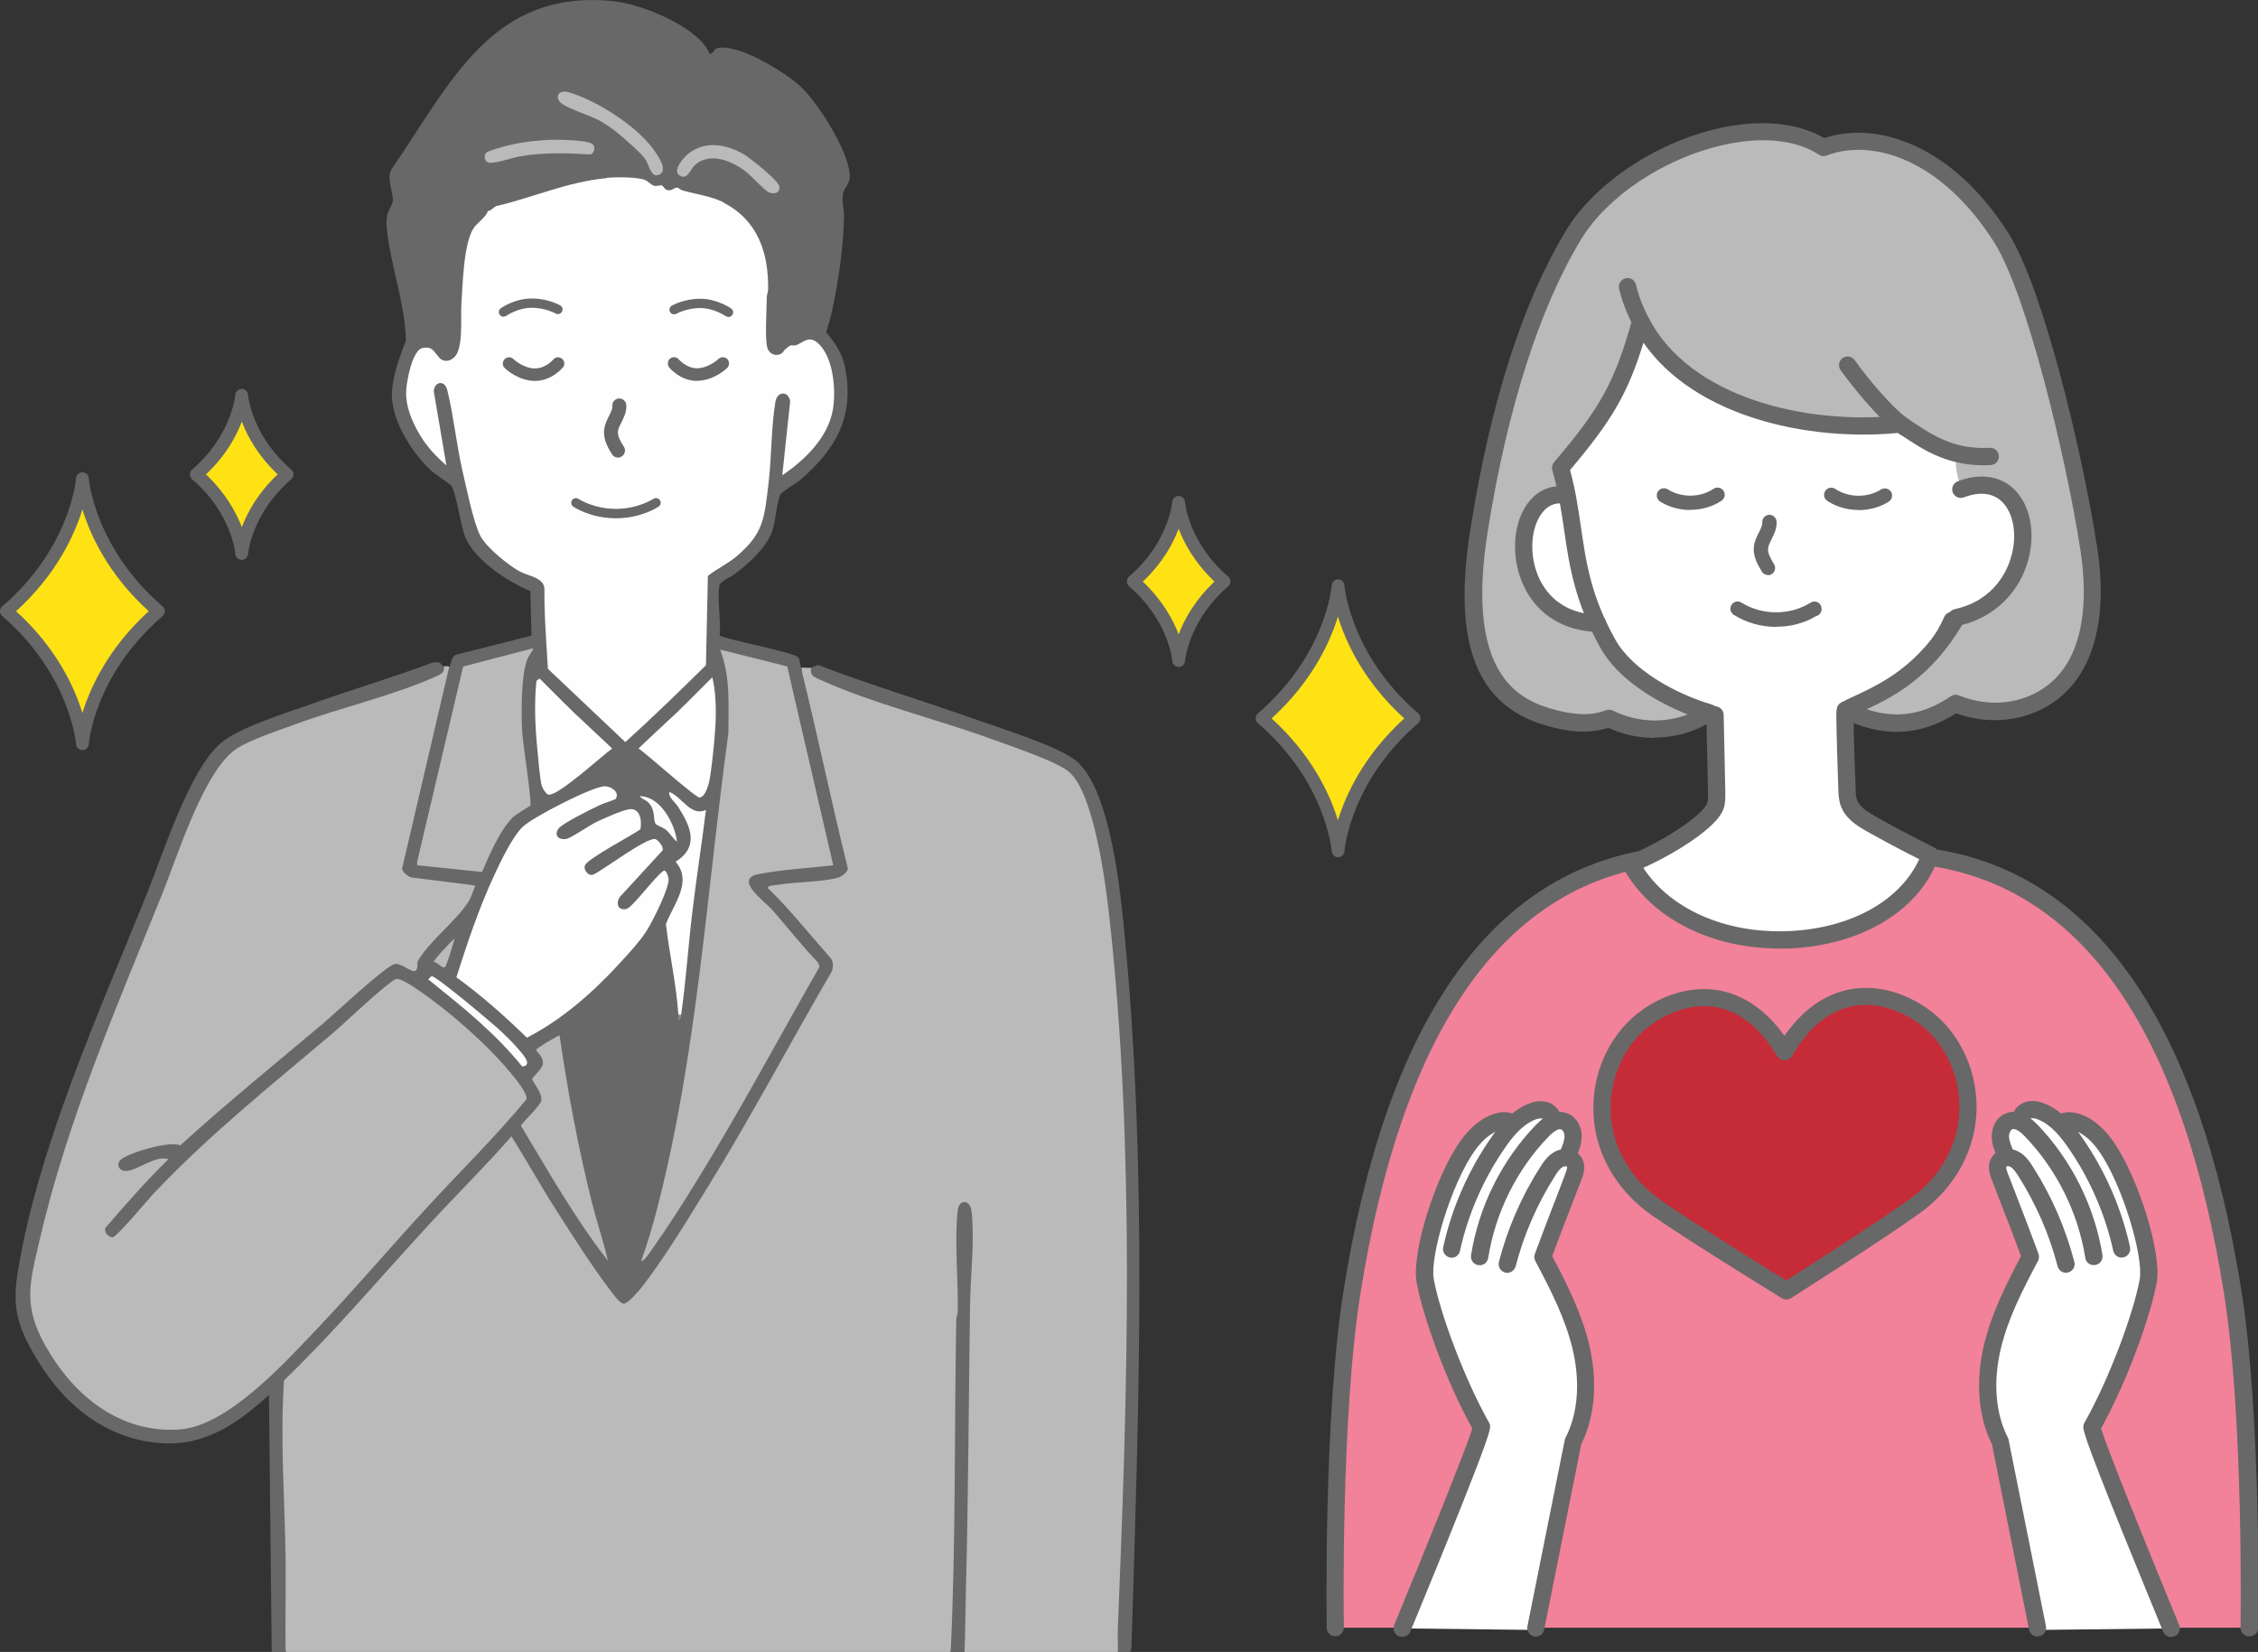 <?xml version="1.0" encoding="UTF-8"?>
<svg id="_レイヤー_1" data-name="レイヤー 1" xmlns="http://www.w3.org/2000/svg" viewBox="0 0 163.03 119.27">
  <rect x="0" y="0" width="163.03" height="119.27" fill="#333333" stroke="none"/>
  <g>
    <path d="M162.39,117.52c.05-2.29.12-15.87-1.2-24.2-2.9-18.28-9.86-29.68-21.84-31.43-2.45,3.42-6.24,4.93-9.95,5.05-3.71-.12-7.5-1.63-9.95-5.05-13.28,1.94-19.33,15.6-21.84,31.43-1.32,8.33-1.25,21.91-1.2,24.2" style="fill: #f2819a;"/>
    <path d="M162.39,118.14s0,0-.01,0c-.34,0-.62-.29-.61-.64,0-.15.24-15.06-1.19-24.08-2.96-18.68-10.01-29.05-20.95-30.86-2.36,3.09-5.97,4.86-10.21,5-.01,0-.03,0-.04,0-4.24-.13-7.85-1.9-10.21-5-10.94,1.8-17.99,12.18-20.95,30.86-1.43,9.03-1.2,23.94-1.19,24.08,0,.34-.27.63-.61.64,0,0,0,0-.01,0-.34,0-.62-.27-.62-.61,0-.15-.24-15.17,1.21-24.31,3.09-19.48,10.62-30.23,22.37-31.95.23-.03.46.06.6.25,2.86,3.99,7.14,4.71,9.45,4.79,2.31-.08,6.59-.8,9.45-4.79.14-.19.37-.29.6-.25,11.75,1.72,19.28,12.47,22.37,31.95,1.45,9.13,1.21,24.16,1.21,24.31,0,.34-.28.61-.62.61Z" style="fill: #686868;"/>
  </g>
  <g>
    <path d="M142.82,34.93c.86-.21.89-.2,1.73.07.38.12.74.29,1.05.53.81.63,1.21,1.67,1.31,2.69.17,1.77-.36,3.82-1.63,5.08s-2.58,1.68-4.35,1.5c-1.34,3.12-4.61,5.61-7.74,6.71.03,1.93.09,3.7.15,5.47.01.33.02.67.13.98.25.72.96,1.16,1.62,1.53,1.4.79,2.81,1.54,4.25,2.24-2.75,7.69-17.37,8.41-21.62.65,1.6-.61,4.12-2.02,5.39-3.23.3-.29.6-.61.73-1.01.09-.28.08-.58.07-.87-.04-1.87-.08-3.75-.12-5.62-2.47-.68-5.48-2.2-7.24-4.08-1.73-1.84-2.45-3.95-2.9-6.44-.45-2.48-.96-4.47-1.12-7.14-.5-.51-.18-1.35.17-1.96,2.28-3.87,5.06-7.75,6.83-11.46.17-.41.65-.61,1.09-.58s.84.26,1.2.51c1.51,1.07,2.53,2.7,3.87,3.98,1.36,1.29,3.03,2.21,4.76,2.94,1.36.58,2.87,1.07,4.31.72.83-.2,1.66-.66,2.47-.43.74.21,1.2.91,1.75,1.45.54.52,1.21.9,1.93,1.09.51.14,1.07.2,1.49.52.56.43.7,1.24.53,1.92s.3,1.3-.17,2.23Z" style="fill: #fff;"/>
    <path d="M128.47,68.48c-4.96,0-9.3-2.2-11.27-5.81-.09-.16-.1-.35-.04-.51.06-.17.19-.3.36-.37,1.56-.6,3.98-1.95,5.19-3.1.23-.22.48-.47.56-.74.06-.18.05-.42.05-.67l-.11-5.17c-2.17-.67-5.17-2.09-7.08-4.12-2.01-2.13-2.67-4.61-3.06-6.75-.11-.63-.23-1.23-.35-1.81-.33-1.68-.64-3.26-.77-5.2-.3-.43-.51-1.23.25-2.51.82-1.39,1.71-2.8,2.58-4.16,1.53-2.4,3.1-4.89,4.23-7.24.27-.61.96-1,1.7-.95.62.05,1.14.36,1.51.63.98.7,1.76,1.6,2.5,2.47.48.56.93,1.09,1.44,1.57,1.13,1.08,2.59,1.97,4.57,2.82,1.21.52,2.62,1,3.92.69.2-.05.42-.12.64-.19.64-.21,1.37-.45,2.15-.24.72.2,1.21.73,1.63,1.2.13.14.26.28.38.4.46.45,1.04.77,1.66.94.11.03.23.06.34.08.44.1.94.21,1.37.55.7.55,1,1.55.76,2.56-.04.16-.01.34.02.58.03.21.06.45.05.73.3,0,.58.08,1.09.25.48.16.9.37,1.24.63.87.67,1.42,1.78,1.55,3.12.2,2.1-.51,4.29-1.81,5.58-1.27,1.26-2.64,1.8-4.4,1.71-1.33,2.73-4.2,5.21-7.49,6.49.03,1.76.09,3.41.15,5.02,0,.29.02.57.1.79.18.51.76.87,1.34,1.2,1.38.78,2.8,1.53,4.22,2.23.29.14.42.47.31.77-1.29,3.61-5.18,6.1-10.14,6.49-.45.04-.9.05-1.34.05ZM118.66,62.68c2.08,3.13,6.33,4.88,11.05,4.51,4.22-.33,7.55-2.29,8.86-5.16-1.27-.63-2.54-1.31-3.77-2-.75-.42-1.58-.95-1.9-1.87-.14-.4-.16-.81-.17-1.16-.06-1.74-.12-3.54-.15-5.48,0-.27.16-.51.42-.6,3.32-1.17,6.22-3.68,7.37-6.37.11-.25.37-.4.64-.37,1.62.17,2.73-.21,3.85-1.32,1.04-1.04,1.61-2.83,1.44-4.57-.09-.98-.48-1.8-1.07-2.25-.23-.18-.52-.32-.87-.44q-.7-.23-1.39-.06c-.24.06-.49-.03-.64-.22-.15-.19-.18-.45-.07-.67.2-.39.16-.68.11-1.06-.04-.3-.08-.65,0-1.03.1-.42.05-1.01-.31-1.29-.21-.16-.54-.24-.88-.32-.13-.03-.26-.06-.39-.09-.82-.22-1.58-.65-2.2-1.25-.15-.15-.3-.3-.44-.46-.35-.38-.67-.73-1.05-.84-.41-.11-.9.05-1.42.22-.24.08-.49.16-.74.22-1.65.4-3.31-.16-4.7-.76-2.13-.91-3.7-1.88-4.94-3.07-.55-.52-1.05-1.1-1.52-1.66-.73-.85-1.42-1.66-2.28-2.27-.36-.26-.64-.38-.88-.4-.21-.02-.42.08-.47.2,0,0,0,.02-.01.03-1.15,2.42-2.76,4.94-4.3,7.38-.86,1.35-1.75,2.75-2.56,4.13-.33.55-.43,1.04-.27,1.21.11.11.17.25.18.4.12,1.95.43,3.54.76,5.23.12.59.23,1.19.35,1.83.51,2.82,1.3,4.59,2.74,6.12,1.75,1.86,4.75,3.3,6.95,3.9.27.07.45.31.46.59l.12,5.62c0,.32.01.69-.1,1.07-.16.52-.53.92-.89,1.27-1.16,1.11-3.27,2.35-4.92,3.08Z" style="fill: #686868;"/>
  </g>
  <path d="M141.34,32.41c.32.08,2.92.01,3.24.04-.34.92.12,2.41.12,2.41l-2.96.57s-.84-1.45-.39-3.03Z" style="fill: #bababa;"/>
  <path d="M141.36,35.33c5.5-2.34,6.25,7.91-.42,9.36-2.69,4.64-5.66,5.52-7.7,6.57,2.49,1.23,5.13,1.44,7.94-.47,0,0,2.3,1.1,4.95.26,6.05-1.92,4.95-9.73,4.67-11.49-1.07-6.88-3.91-18.65-6.33-22.43-3.92-6.14-9.17-7.89-12.82-6.48-4.84-3.16-14.6.63-18.04,6.29-4.02,6.62-5.92,15.61-6.83,21.31-1.55,9.71,1.55,12.48,4.88,13.48,1.49.45,3.05.69,4.49.14,2.42,1.19,5.19.98,7.24-.4-2.57-.75-5.95-2.55-7.31-4.98-2.83-5.05-2.15-8.36-3.42-12.7,3.41-4.01,4.47-5.89,5.79-10.59,2.95,5.78,11.33,8.18,18.72,7.41,1.61,1.03,3.81,2.4,6.51,2.35" style="fill: #bababa;"/>
  <path d="M112.97,35.75c-4.07-.55-4.55,9.02,2.36,9.26" style="fill: #fff;"/>
  <path d="M115.33,45.63s-.02,0-.02,0c-2.41-.09-4.28-1.24-5.26-3.25-.96-1.97-.87-4.5.23-6.01.69-.95,1.67-1.39,2.78-1.24.34.05.58.36.53.7-.05.34-.36.58-.7.53-.65-.09-1.19.16-1.6.74-.83,1.15-.88,3.18-.12,4.74.55,1.11,1.71,2.46,4.19,2.55.34.01.61.3.6.65-.01.34-.29.6-.62.6Z" style="fill: #686868;"/>
  <path d="M119.47,53.28c-1.13,0-2.28-.24-3.35-.73-1.69.55-3.44.15-4.64-.21-4.93-1.49-6.62-5.99-5.31-14.18,1.45-9.13,3.78-16.38,6.91-21.54,2.05-3.37,6.46-6.32,10.99-7.35,3.01-.68,5.71-.43,7.65.7,3.71-1.24,9.15.38,13.27,6.83,2.49,3.9,5.33,15.67,6.42,22.67,1,6.4-.86,10.84-5.1,12.18-2.27.72-4.29.14-5.07-.15-2.63,1.67-5.34,1.78-8.28.32-.21-.1-.34-.32-.35-.55,0-.24.13-.45.34-.56.3-.16.63-.31.98-.47,1.94-.91,4.59-2.16,6.79-5.96.09-.15.24-.26.41-.3,2.95-.64,3.86-2.93,4.11-3.89.42-1.57.11-3.14-.76-3.93-.65-.58-1.58-.67-2.69-.25-.32.12-.68-.04-.8-.36-.12-.32.04-.68.36-.8,1.55-.59,2.96-.42,3.97.48,1.23,1.1,1.67,3.13,1.13,5.17-.63,2.36-2.41,4.11-4.78,4.72-2.25,3.77-4.88,5.14-6.89,6.09,2.14.71,4.1.4,6.07-.94.18-.12.42-.14.62-.05.02,0,2.13.98,4.49.23,4.91-1.56,4.77-7.44,4.24-10.8-1.05-6.72-3.87-18.48-6.24-22.19-3.85-6.03-8.84-7.48-12.07-6.23-.19.07-.4.05-.56-.06-1.67-1.09-4.14-1.34-6.96-.69-4.22.96-8.31,3.68-10.2,6.78-3.01,4.95-5.34,12.24-6.75,21.08-1.56,9.79,1.79,11.99,4.44,12.79,1.74.52,3,.57,4.09.15.16-.06.34-.05.5.02,1.73.86,3.7.94,5.4.28-2.37-.93-5.05-2.58-6.29-4.79-1.87-3.35-2.26-5.98-2.63-8.53-.2-1.37-.41-2.79-.85-4.3-.06-.2-.01-.42.12-.58,3.39-3.98,4.39-5.82,5.66-10.35.07-.25.28-.43.54-.45.26-.03.5.11.62.34,2.99,5.85,11.48,7.77,18.1,7.08.14-.02.28.02.4.09.2.13.4.26.6.39,1.4.93,2.99,2,5.54,1.85.34-.02.64.24.66.59s-.24.64-.59.66c-2.96.16-4.81-1.07-6.3-2.06-.14-.09-.27-.18-.4-.26-6.51.62-14.67-1.18-18.37-6.52-1.14,3.7-2.29,5.63-5.3,9.2.4,1.47.6,2.83.79,4.14.37,2.55.72,4.96,2.48,8.1,1.22,2.19,4.37,3.93,6.94,4.68.23.07.4.26.44.5.04.24-.07.48-.27.61-1.27.85-2.76,1.28-4.27,1.28Z" style="fill: #686868;"/>
  <path d="M127.65,41.52c-.17,0-.35-.09-.44-.25-.26-.43-.66-1.08-.58-1.8.04-.39.21-.72.36-1.02.14-.28.26-.52.25-.73-.02-.29.2-.53.48-.55.28-.02.53.2.55.48.03.5-.17.91-.36,1.28-.12.24-.23.46-.25.66-.04.34.17.72.43,1.15.15.24.07.56-.17.71-.08.05-.18.08-.27.08Z" style="fill: #686868;"/>
  <path d="M128.24,45.26c-1.07,0-2.14-.29-3.06-.87-.24-.15-.32-.47-.16-.72.15-.24.47-.32.72-.16,1.48.93,3.53.93,4.98,0,.16-.1.36-.11.53-.02.17.09.27.27.27.46v.03c0,.24-.17.45-.39.5-.87.52-1.87.77-2.88.77Z" style="fill: #686868;"/>
  <path d="M122.04,36.82c-.77,0-1.53-.2-2.18-.61-.24-.15-.31-.47-.16-.72.15-.24.48-.31.72-.16.98.62,2.34.61,3.3-.04.24-.16.56-.09.72.14.16.24.09.56-.14.72-.66.44-1.46.66-2.26.66Z" style="fill: #686868;"/>
  <path d="M134.19,36.82c-.8,0-1.6-.22-2.26-.66-.24-.16-.3-.48-.14-.72.16-.24.48-.3.72-.14.97.64,2.32.66,3.3.04.24-.15.56-.08.72.16s.08.56-.16.72c-.64.41-1.41.61-2.18.61Z" style="fill: #686868;"/>
  <path d="M101.24,117.57s5.85-14.13,5.72-14.55c-1.94-3.44-3.64-8.21-4.06-10.55-.34-1.88,1.25-7.33,3.08-9.76,1.74-2.32,2.85-1.8,3.29-1.72.37-.19.69-.46,1.05-.67s.77-.36,1.18-.29.79.42.86.87c.29.02.63.07.79.31.08.12.11.28.12.43.06.59.02,1.19-.08,1.78.29.17.45.52.47.86s-.07.68-.16,1c-.54,1.87-1.25,3.68-2.08,5.48,1.08,2.21,2.36,4.45,2.95,6.88s.46,4.87-.94,7.23l-2.55,12.81" style="fill: #fff;"/>
  <path d="M101.24,118.19c-.08,0-.16-.02-.24-.05-.32-.13-.47-.5-.34-.81,2.03-4.91,5.25-12.84,5.64-14.2-1.94-3.5-3.59-8.17-4.02-10.55-.38-2.11,1.34-7.66,3.19-10.24,1.4-1.95,3-2.23,3.68-1.95.32.13.47.5.34.81-.13.32-.5.47-.81.34-.14-.04-1.15.07-2.19,1.52-1.72,2.41-3.27,7.68-2.97,9.29.42,2.33,2.13,7.05,3.99,10.36.02.04.04.07.05.11.09.29.15.47-2.82,7.85-1.43,3.55-2.9,7.09-2.91,7.12-.1.24-.33.39-.58.39Z" style="fill: #686868;"/>
  <path d="M104.81,90.8s-.09,0-.13-.01c-.34-.07-.55-.41-.48-.74.61-2.8,1.8-5.52,3.43-7.87.64-.93,1.46-1.95,2.66-2.46.41-.18.78-.24,1.13-.21.52.05.97.36,1.18.79.15.31.01.68-.3.83-.31.15-.68.01-.83-.3-.01-.02-.08-.07-.18-.08-.13-.01-.3.02-.51.11-.91.39-1.59,1.24-2.13,2.03-1.54,2.22-2.66,4.79-3.24,7.43-.06.29-.32.49-.61.49Z" style="fill: #686868;"/>
  <path d="M106.83,91.34s-.07,0-.1,0c-.34-.05-.57-.37-.52-.71.56-3.52,2.22-6.87,4.7-9.43.78-.81,1.53-1.09,2.24-.82.62.23,1.05.89,1.05,1.65,0,.58-.22,1.1-.39,1.52-.13.32-.5.47-.82.33-.32-.13-.47-.5-.33-.82.15-.35.3-.7.3-1.03,0-.22-.11-.44-.24-.49-.19-.07-.53.13-.91.52-2.3,2.38-3.84,5.49-4.36,8.76-.05.31-.31.53-.61.53Z" style="fill: #686868;"/>
  <path d="M110.89,118.16s-.08,0-.12-.01c-.34-.07-.56-.4-.49-.73l2.7-13.47c.01-.06.03-.11.06-.16.9-1.76,1.07-4.04.49-6.44-.52-2.14-1.52-4.13-2.68-6.31-.08-.16-.1-.34-.03-.51.46-1.26.97-2.58,1.46-3.85.25-.64.5-1.29.74-1.94.15-.38.13-.48.12-.51-.02-.02-.16-.04-.28.01-.23.11-.42.39-.59.67-1.28,2.01-2.24,4.21-2.84,6.52-.09.33-.43.53-.76.45-.33-.09-.53-.43-.45-.76.63-2.44,1.64-4.75,2.99-6.87.26-.41.58-.86,1.09-1.12.62-.31,1.53-.2,1.92.5.33.59.08,1.24-.04,1.55-.25.65-.5,1.3-.75,1.94-.46,1.18-.93,2.4-1.36,3.57,1.15,2.17,2.13,4.16,2.66,6.36.64,2.65.44,5.21-.56,7.22l-2.68,13.39c-.06.3-.32.5-.61.5Z" style="fill: #686868;"/>
  <path d="M156.76,117.57s-5.85-14.13-5.72-14.55c1.94-3.44,3.64-8.21,4.06-10.55.34-1.88-1.25-7.33-3.08-9.76s-2.85-1.8-3.29-1.72c-.37-.19-.69-.46-1.05-.67s-.77-.36-1.18-.29-.79.42-.86.87c-.29.02-.63.07-.79.31-.08.12-.11.28-.12.43-.06.59-.02,1.19.08,1.78-.29.17-.45.52-.47.86s.07.68.16,1c.54,1.87,1.25,3.68,2.08,5.48-1.08,2.21-2.36,4.45-2.95,6.88s-.46,4.87.94,7.23l2.55,12.81" style="fill: #fff;"/>
  <path d="M156.76,118.19c-.24,0-.48-.14-.58-.39-.01-.04-1.48-3.58-2.91-7.12-2.98-7.38-2.92-7.56-2.82-7.85.01-.04.03-.08.05-.11,1.86-3.3,3.57-8.02,3.99-10.36.29-1.62-1.25-6.88-2.97-9.29-1.04-1.46-2.05-1.56-2.2-1.52-.32.13-.68-.02-.81-.34-.13-.32.03-.69.34-.82.68-.28,2.29,0,3.68,1.95,1.84,2.58,3.57,8.13,3.19,10.24-.43,2.38-2.08,7.04-4.02,10.55.39,1.36,3.61,9.29,5.64,14.2.13.32-.02.68-.34.81-.08.03-.16.05-.24.05Z" style="fill: #686868;"/>
  <path d="M153.19,90.8c-.29,0-.54-.2-.61-.49-.58-2.64-1.7-5.21-3.24-7.43-.54-.78-1.22-1.64-2.13-2.03-.21-.09-.38-.13-.51-.11-.09,0-.16.06-.18.08-.15.31-.52.45-.83.3-.31-.15-.45-.52-.3-.83.2-.44.66-.74,1.18-.79.35-.04.72.03,1.13.21,1.2.51,2.02,1.53,2.66,2.46,1.63,2.35,2.82,5.07,3.43,7.87.07.34-.14.67-.48.74-.05,0-.09.01-.13.01Z" style="fill: #686868;"/>
  <path d="M151.17,91.34c-.3,0-.57-.22-.61-.53-.52-3.27-2.07-6.38-4.36-8.76-.38-.4-.72-.59-.91-.52-.13.05-.23.27-.24.49,0,.32.15.68.3,1.03.13.32-.01.68-.33.82-.32.13-.68-.01-.82-.33-.18-.42-.4-.94-.39-1.52,0-.76.42-1.42,1.05-1.65.71-.26,1.46.02,2.24.82,2.47,2.57,4.14,5.92,4.7,9.43.05.34-.18.66-.52.71-.03,0-.07,0-.1,0Z" style="fill: #686868;"/>
  <path d="M147.11,118.16c-.29,0-.55-.2-.61-.5l-2.68-13.39c-1-2.01-1.2-4.57-.56-7.22.53-2.2,1.52-4.19,2.66-6.36-.43-1.17-.9-2.39-1.36-3.57-.25-.65-.5-1.3-.75-1.95-.12-.31-.37-.96-.04-1.55.39-.7,1.3-.81,1.92-.5.51.25.83.71,1.09,1.12,1.35,2.12,2.36,4.44,2.99,6.87.09.33-.11.67-.45.76-.33.09-.67-.11-.76-.45-.6-2.31-1.56-4.5-2.84-6.52-.18-.28-.37-.56-.59-.67-.12-.06-.25-.03-.28,0,0,.02-.03.12.12.5.25.65.5,1.3.75,1.94.49,1.27,1,2.59,1.46,3.85.06.17.05.35-.03.51-1.16,2.19-2.17,4.17-2.68,6.31-.58,2.4-.4,4.68.49,6.44.03.05.05.11.06.16l2.7,13.47c.07.34-.15.67-.49.73-.04,0-.08.01-.12.01Z" style="fill: #686868;"/>
  <path d="M137.53,31.46c-.12,0-.24-.03-.34-.1-1.57-1.03-3.68-3.77-4.3-4.64-.2-.28-.13-.67.15-.87.28-.2.67-.13.87.15.9,1.28,2.79,3.55,3.96,4.32.29.19.37.58.18.86-.12.18-.32.28-.52.28Z" style="fill: #686868;"/>
  <path d="M118.74,24.39c-.22,0-.44-.12-.55-.33-.49-.94-1-1.96-1.29-3.22-.08-.34.13-.67.47-.75.34-.08.67.13.75.47.26,1.12.73,2.06,1.18,2.93.16.3.04.68-.26.84-.09.05-.19.07-.29.07Z" style="fill: #686868;"/>
  <g>
    <path d="M118.97,73.39c3.1-2.14,7.13-2.08,9.88,2.55,2.68-4.68,6.71-4.79,9.84-2.7,4.15,2.77,5.11,9.92-.54,13.91-3.09,2.19-9.17,6.04-9.17,6.04,0,0-6.14-3.76-9.26-5.9-5.7-3.91-4.85-11.07-.74-13.9Z" style="fill: #c62c38;"/>
    <path d="M128.98,93.82c-.11,0-.23-.03-.33-.09-.06-.04-6.19-3.8-9.29-5.92-2.74-1.88-4.32-4.73-4.32-7.81,0-2.87,1.37-5.59,3.58-7.12h0c1.83-1.26,3.86-1.73,5.72-1.33,1.72.38,3.26,1.49,4.5,3.24,1.22-1.77,2.74-2.9,4.45-3.3,1.85-.44,3.89,0,5.74,1.24,2.23,1.49,3.64,4.2,3.68,7.07.04,3.08-1.49,5.95-4.21,7.87-3.06,2.17-9.14,6.02-9.2,6.06-.1.06-.22.1-.33.1ZM123.01,72.65c-1.22,0-2.49.43-3.68,1.25h0c-1.88,1.3-3.04,3.63-3.04,6.09,0,2.71,1.35,5.12,3.78,6.78,2.66,1.82,7.58,4.87,8.9,5.68,1.31-.83,6.19-3.95,8.82-5.81,2.41-1.7,3.72-4.13,3.68-6.84-.03-2.46-1.23-4.78-3.13-6.05-1.56-1.04-3.25-1.42-4.76-1.07-1.65.39-3.06,1.58-4.19,3.56-.11.19-.31.31-.54.31h0c-.22,0-.42-.12-.54-.31-1.16-1.96-2.59-3.13-4.24-3.49-.35-.08-.7-.11-1.06-.11ZM118.97,73.39h0,0Z" style="fill: #686868;"/>
  </g>
  <g>
    <g>
      <path d="M6.39,51.62c.57-1.84,1.84-4.58,4.66-7.14l.38-.34-.38-.34c-2.83-2.57-4.1-5.3-4.66-7.14l-.44-1.43-.44,1.43c-.57,1.84-1.84,4.58-4.66,7.14l-.38.34.38.34c2.83,2.57,4.1,5.3,4.66,7.14l.44,1.43.44-1.43Z" style="fill: #fee214;"/>
      <path d="M5.95,54.16c-.24,0-.44-.19-.46-.43,0-.05-.41-5.01-5.33-9.25-.1-.09-.16-.21-.16-.35s.06-.26.16-.35c4.94-4.25,5.33-9.2,5.33-9.25.02-.24.22-.43.46-.43h0c.24,0,.44.19.46.43,0,.05.41,5.01,5.33,9.25.1.09.16.21.16.35s-.06.26-.16.35c-4.94,4.25-5.33,9.2-5.33,9.25-.02.24-.22.43-.46.43ZM1.16,44.13c2.91,2.64,4.21,5.47,4.79,7.35.58-1.88,1.89-4.71,4.79-7.35-2.91-2.64-4.21-5.47-4.79-7.35-.58,1.88-1.89,4.71-4.79,7.35Z" style="fill: #686868;"/>
    </g>
    <g>
      <path d="M17.89,38.23c.35-.93,1.06-2.32,2.47-3.64l.36-.34-.36-.34c-1.41-1.32-2.12-2.71-2.47-3.64l-.43-1.14-.43,1.14c-.35.93-1.06,2.32-2.47,3.64l-.36.34.36.34c1.41,1.32,2.12,2.71,2.47,3.64l.43,1.14.43-1.14Z" style="fill: #fee214;"/>
      <path d="M17.45,40.42h0c-.24,0-.44-.19-.46-.43,0-.03-.24-2.92-3.12-5.39-.1-.09-.16-.21-.16-.35s.06-.26.16-.35c2.87-2.47,3.11-5.36,3.12-5.39.02-.24.22-.43.46-.43h0c.24,0,.44.19.46.43,0,.03.24,2.92,3.12,5.39.1.09.16.21.16.35s-.06.26-.16.35c-2.87,2.47-3.11,5.36-3.12,5.39-.02.24-.22.43-.46.43ZM14.87,34.25c1.42,1.34,2.18,2.74,2.59,3.81.41-1.08,1.17-2.48,2.59-3.81-1.42-1.34-2.18-2.74-2.59-3.81-.41,1.08-1.17,2.48-2.59,3.81Z" style="fill: #686868;"/>
    </g>
  </g>
  <g>
    <g>
      <path d="M96.17,59.35c-.57-1.84-1.84-4.58-4.66-7.14l-.38-.34.38-.34c2.83-2.57,4.1-5.3,4.66-7.14l.44-1.43.44,1.43c.57,1.84,1.84,4.58,4.66,7.14l.38.34-.38.34c-2.83,2.57-4.1,5.3-4.66,7.14l-.44,1.43-.44-1.43Z" style="fill: #fee214;"/>
      <path d="M96.61,61.89c-.24,0-.44-.19-.46-.43,0-.05-.41-5.01-5.33-9.25-.1-.09-.16-.21-.16-.35s.06-.26.16-.35c4.94-4.25,5.33-9.2,5.33-9.25.02-.24.22-.43.46-.43h0c.24,0,.44.19.46.43,0,.05.41,5.01,5.33,9.25.1.09.16.21.16.35s-.06.26-.16.35c-4.94,4.25-5.33,9.2-5.33,9.25-.02.24-.22.43-.46.43ZM91.81,51.87c2.91,2.64,4.21,5.47,4.79,7.35.58-1.88,1.89-4.71,4.79-7.35-2.91-2.64-4.21-5.47-4.79-7.35-.58,1.88-1.89,4.71-4.79,7.35Z" style="fill: #686868;"/>
    </g>
    <g>
      <path d="M84.67,45.97c-.35-.93-1.06-2.32-2.47-3.64l-.36-.34.36-.34c1.41-1.32,2.12-2.71,2.47-3.64l.43-1.14.43,1.14c.35.93,1.06,2.32,2.47,3.64l.36.34-.36.34c-1.41,1.32-2.12,2.71-2.47,3.64l-.43,1.14-.43-1.14Z" style="fill: #fee214;"/>
      <path d="M85.1,48.15h0c-.24,0-.44-.19-.46-.43,0-.03-.24-2.92-3.12-5.39-.1-.09-.16-.22-.16-.35s.06-.26.16-.35c2.87-2.47,3.11-5.36,3.12-5.39.02-.24.22-.43.46-.43h0c.24,0,.44.19.46.43,0,.03.24,2.92,3.12,5.39.1.09.16.21.16.35s-.06.26-.16.35c-2.87,2.47-3.11,5.36-3.12,5.39-.02.24-.22.43-.46.43ZM82.51,41.99c1.42,1.34,2.18,2.74,2.59,3.81.41-1.08,1.17-2.48,2.59-3.81-1.42-1.34-2.18-2.74-2.59-3.81-.41,1.08-1.17,2.48-2.59,3.81Z" style="fill: #686868;"/>
    </g>
  </g>
  <path d="M58.56,48.2l.4.53c1.62.77,3.36,1.39,5.09,1.97,4.33,1.24,8.47,2.69,12.42,4.36,1.42.6,1.99,2.14,2.43,3.55.57,1.83.96,3.96,1.19,5.86,2.09,18.02,1.52,36.35.83,54.49l-.21.32h-11.08l-.12-.46c.04-9.94.21-19.79.5-29.56-.13-4.6-1.09-1.35-.78.92.13,1.79.13,3.52,0,5.19l-.17,17.08c.05,2.3-.09,4.57-.42,6.82H20.65c-.05-.17-.1-.35-.14-.53s-.07-.35-.07-.53c-.05-5.52-.11-11.02-.19-16.52l.12-2.13,3.78-3.9c4.16-4.7,8.44-9.29,12.82-13.77l.62.79c.63,1.12,6.76,11.21,7.46,11.24.37.02,1.87-2.06,2.08-2.36,1.04-1.53,2.07-3.07,3.02-4.66,3.3-5.51,6.55-11.16,9.72-16.8.13-.23.15-.61-.03-.81-1.46-1.74-2.97-3.44-4.54-5.1-.03-.24.07-.38.3-.43,1.13-.16,2.29-.28,3.47-.35.31.04,2.07-.3,1.99-.67-1.03-4.25-2.03-8.51-2.98-12.78-.13-.57-.17-1.16-.22-1.75.22-.02.49.03.7,0Z" style="fill: #bababa;"/>
  <path d="M51.08,3.58c.39.61-.03.92-.69.77-4.26-4.15-10.73-4.43-15.01-.05-2.09,2.14-4.4,5.43-5.83,8.06-.2.36-.24.45-.2.86.39.89.32,1.64-.2,2.27v.78c.51,2.57.93,5.13,1.25,7.68l.59.02c1.19.48.65,1.34-.46,1.17-1.79,2.59-.99,5.85,1.4,7.92l-.8-4.83c.43-1.49,1.55-.51,1.54.67.38,2.28.81,4.55,1.31,6.77.63,2.78,1.1,3.98,3.67,5.44.76.18,1.36.54,1.79,1.08.09,2.05.2,4.06.33,6.03l5.38,5.09c1.92-1.75,3.85-3.62,5.62-5.38l.13-6.24c.03-.24.19-.42.47-.56,3.42-1.71,3.68-3.76,4-7.19l.25-3.79c-.14-1.25.8-2.94,1.6-1.25l-.51,4.99c2.46-1.7,3.76-3.93,3.18-6.92-.22-1.12-.89-2.99-2.25-1.91-.23.1-.5.16-.58-.13-.32.12-.56-.33-.44-.66.22-.64,1.45-.93,2.07-.97.77-2.74,1.17-6.04,1.02-9.1.07-.5.21-.98.42-1.44-.57-3.83-4.17-7.52-8-8.14-.43-.07-1.12-.49-.65-.85.07-.06.09-.23.27-.28,1.48-.43,5.04,1.77,6.12,2.82,1.24,1.21,3.4,4.59,3.48,6.31.04.73-.41.91-.49,1.39-.09.55.09,1.1.08,1.58-.04,2.25-.38,4.54-.84,6.75-.12.56-.28,1.11-.45,1.65.65.77,1.16,1.5,1.36,2.52.72,3.54-.66,5.95-3.26,8.16-.29.24-1.27.81-1.39,1.01-.25.4-.37,2.04-.61,2.69-.42,1.18-1.72,2.34-2.71,3.08-.28.21-1.04.52-1.09.81-.19.99.13,2.57.01,3.63.75.35,5.42,1.21,5.68,1.58.12.17.14.52.19.73,1.19,4.82,2.2,9.7,3.39,14.52-.03.25-.45.56-.67.63-1.13.34-3.15.31-4.45.54-.16.03-.69.02-.66.23,1.63,1.57,3.03,3.36,4.53,5.05.23.3.21.71.05,1.03-3.01,5.15-5.79,10.45-8.93,15.52-1.41,2.28-3.2,5.26-4.85,7.33-.21.26-.94,1.1-1.23,1.07s-.84-.82-1.03-1.07c-1.31-1.74-2.67-3.88-3.85-5.73-1.11-1.73-2.11-3.54-3.2-5.28-1.86,2.13-3.87,4.11-5.79,6.19-3.53,3.82-6.88,7.81-10.63,11.43-.29,4.23.05,8.53.11,12.78.03,2.28-.03,4.56,0,6.84h-1l-.2-18.57c-2.25,2.05-4.62,3.72-7.82,3.48-4.21-.31-7.29-3.06-9.26-6.61-1.16-2.08-1.44-3.4-1.05-5.78,1.45-8.95,5.93-18.88,9.33-27.3,1.15-2.86,3.02-8.82,5.27-10.8,1.32-1.17,4.63-2.17,6.38-2.8,2.96-1.06,5.98-1.95,8.93-3.05.75-.15.57.15.8.25.15.13.28.16.4.1.26-.33.11-.82.6-.95l5.38-1.36-.09-3.22c-1.6-.65-3.96-2.2-4.67-3.83-.38-.88-.65-3.19-1.03-3.76-.1-.15-1.19-.85-1.48-1.12-1.4-1.31-2.93-3.72-2.81-5.68.08-1.25.56-2.54,1.01-3.69-.04-2.7-1.24-5.81-1.4-8.38-.06-1.02.41-1.24.45-1.69.06-.65-.49-1.6-.08-2.32C32.55,6.01,35.51-.85,44.34.09c1.96.21,5.74,1.74,6.74,3.49Z" style="fill: #686868;"/>
  <path d="M81.61,119.27h-.9c.02-.58-.03-1.17,0-1.75.7-16.9,1.25-34.36-.6-51.2-.27-2.44-1.09-8.97-2.9-10.57-.89-.78-4.26-1.89-5.53-2.36-3.96-1.45-8.78-2.62-12.52-4.34-.43-.2-.69-.29-.6-.85.2-.03.43-.27.67-.13,3.74,1.43,7.58,2.58,11.35,3.92,1.69.6,5.92,1.92,7.13,2.95,2.47,2.08,3.19,9.43,3.49,12.58,1.65,17.08,1.02,34.12.5,51.21,0,.19,0,.38-.1.54Z" style="fill: #686868;"/>
  <path d="M68.64,119.27c.38-7.96.26-15.94.4-23.91,0-.24.1-.45.11-.69.04-2.25-.25-5.15,0-7.29.09-.81.9-.81,1,.1.23,2.08-.08,4.59-.11,6.69-.1,6.86-.12,13.71-.3,20.56-.04,1.51-.04,3.03-.1,4.55h-1Z" style="fill: #686868;"/>
  <path d="M32.42,48.2l-3.39,14.52c.02.24.44.57.67.63l4.52.57c.16.12.05.12.01.22-.07.23-.26.74-.38.92-.91,1.45-2.83,2.84-3.71,4.37.09,1.44-.84.16-1.59.16-.55,0-4.39,3.6-5.12,4.22-3.49,2.94-7.06,5.83-10.42,8.89-.72-.38-4,.6-4.35,1.09-.28.38-.01.77.45.75.86-.04,2.08-1.15,3.05-.85-1.6,1.57-3.08,3.25-4.54,4.95-.15.3.21.7.51.69s2.6-2.79,3.04-3.24c3.92-4.13,8.15-7.52,12.48-11.18,1.43-1.2,2.8-2.58,4.24-3.74.15-.12.57-.46.72-.49.63-.1,3.46,2.18,4.07,2.68,1.39,1.16,2.99,2.65,4.14,4.04.31.37,1.3,1.54,1.19,1.97-2.3,2.78-4.89,5.3-7.32,7.96-2.61,2.84-5.12,5.79-7.78,8.59-2.34,2.46-6.48,7.06-9.97,7.29-4.32.28-7.64-2.47-9.65-6.03-1.65-2.92-1.15-4.56-.43-7.65,2.01-8.69,5.59-16.89,8.91-25.13,1.06-2.64,2.98-8.82,5.32-10.35,1.03-.67,3.02-1.31,4.23-1.76,3.18-1.17,7.14-2.09,10.13-3.44.35-.16.68-.27.6-.75.08.03.33-.07.4.1Z" style="fill: #bababa;"/>
  <path d="M30.52,25.14c.31-.19.92.03.9-.55-.03-.64-1.12-.39-1.19-.45-.12-.11-.35-2.79-.42-3.22-.18-1.16-1.09-4.61-.86-5.48.07-.26.44-.5.47-.83.05-.43-.37-1.19-.3-1.78.03-.22.24-.54.35-.75,1.49-2.58,4.54-7.01,6.78-8.89,3.6-3.01,9.21-2.91,12.91-.14.24.18,1.18,1.1,1.28,1.12.46.13.75-.11.63-.58.06.1.12.17.1.3.12.02.21-.03.3-.1-.07.75,1.15.67,1.77.87,3.16,1,6.29,4.29,7.02,7.55.23,1.03-.3,1-.36,1.85-.09,1.28.06,2.71-.06,4.06-.17,1.81-.61,3.61-.99,5.38-.46.08-.81.08-1.25.26-.53.21-1.24.69-.55,1.2.11.25-.18.48-.4.3-.45-.34-.66-.72-.62-1.15.43-3.52.5-8.44-3.4-9.92l-.37.49c-.37.05-.77-.03-1.2-.23-.79-.13-1.53-.35-2.21-.66-.43.27-.84.3-1.15-.16-.48.15-.8-.08-1.16-.37-.84-.21-1.7-.27-2.59-.18l-.17-.19c-.09-.2-.2-.38-.32-.56-2.54-.04-5.17.88-7.46,1.9-.08.19-.11.41-.1.65,0,.31-.47.7-.7.4-.69-1.06-1.86.96-2.02,1.67-.48,2.23-.7,4.51-.64,6.83.07.98-.27,1.42-.83,2.08-.23.03-.45-.11-.64-.42-.27-.05-.45-.15-.56-.28Z" style="fill: #686868;"/>
  <path d="M52.28,14.66c.83-.03,1.74.98,2.21,1.65.93,1.33,1.2,3,1.18,4.59-.1.74-.36,3.96.04,4.37.21.21.56.21.72-.05l.24.02c.11-.08.3-.26.4-.3.08-.03.27.03.42-.02.5-.2.91-.7,1.53-.18,1.16.99,1.35,3.41,1.12,4.81-.35,2.05-2.02,3.65-3.66,4.77l.57-5.33c-.09-.77-.93-.77-1.06,0-.32,1.85-.27,4.08-.51,5.98-.3,2.47-.34,3.53-2.29,5.19-.67.57-1.42.89-2.08,1.42l-.14,6.45c-1.91,1.88-3.83,3.75-5.82,5.55l-5.59-5.29c-.11-1.91-.27-3.82-.25-5.74-.01-.86-1.14-.94-1.8-1.3-.8-.43-2.43-1.76-2.83-2.56-.51-.99-1.01-3.51-1.29-4.7-.44-1.91-.64-3.97-1.09-5.8-.2-.82-.96-.62-.98.07l.91,5.34c-.69-.59-1.37-1.31-1.85-2.09-.61-1.01-1.12-2.15-1.05-3.35.04-.67.44-2.92,1.2-3.04s.78.3,1.2.7l.2-.09c.94.44,1.13-.89,1.16-1.55.03-1.87.06-3.74.3-5.61.24-1.55.49-2.23,1.61-3.29l.22-.04c.29-.03.43-.33.7-.4l.37-.3c2.32-.76,4.86-1.56,7.27-1.81l.24.11c.63-.06,2.24-.07,2.78.16.22.09.45.38.68.42.2.04.43-.07.53-.03.11.05.19.28.37.33.37.11.51-.21.75-.17.1.02.24.17.4.21.98.27,2.08.41,2.97.87Z" style="fill: #fefefe;"/>
  <path d="M56.84,48.12l3.32,14.35c-1.76.21-3.66.3-5.39.64-1.82.36.4,1.93.95,2.55,1.13,1.26,2.16,2.62,3.35,3.84l.1.3c-2.94,5.14-5.73,10.38-8.84,15.42-.99,1.6-2.06,3.3-3.15,4.83-.1.14-.72,1.12-.88.97.42-1.16.78-2.36,1.09-3.55,2.95-11.26,3.62-23.02,5.2-34.53,0-2.05.16-4.1-.6-6.04l4.87,1.22Z" style="fill: #bababa;"/>
  <path d="M44.48,57.67c-.03.05-.93.34-1.12.43-.55.26-2.79,1.35-3.05,1.74-.33.51.06.84.62.72.33-.08,1.64-.97,2.1-1.2.52-.25,1.95-.9,2.46-.94.75-.06.86.87.75,1.45-.62.46-3.77,2.09-4,2.6-.15.34.28.86.65.65.72-.36,3.82-2.68,4.42-2.54.18.04.69.61.5.85l-2.92,3.18c-.46.4-.38,1.17.32,1.02.46-.09,2.13-2.42,2.72-2.77.17-.07.33.45.34.56.09.65-1.15,3.09-1.55,3.73-.5.8-1.34,1.7-1.99,2.41-1.92,2.09-4.15,4.06-6.69,5.36-1.6-1.56-3.27-3.05-5.09-4.36.78-2.45,1.64-5.02,2.73-7.36.46-.99,1.27-2.7,2.02-3.47.68-.69,5.01-2.92,5.93-2.96.51-.02,1.13.44.83.89Z" style="fill: #fefefe;"/>
  <path d="M38.29,58.16c-.04.06-1,.6-1.23.82-.97.94-1.72,2.74-2.26,3.98l-4.68-.49v-.25s3.32-14.1,3.32-14.1l5.07-1.32c-.11.34-.34.5-.47.88-.43,1.27-.41,3.89-.33,5.26.04.7.71,5,.58,5.22Z" style="fill: #bababa;"/>
  <path d="M40.4,74.75c.6,4.08,1.35,8.16,2.36,12.16.35,1.38.82,2.72,1.13,4.11-2.38-3.04-4.28-6.43-6.27-9.73,0-.18,1.39-1.44,1.46-1.82.1-.56-.67-1.41-.66-1.57,0-.1.74-.72.78-1.11.05-.48-.49-.88-.49-.99s1.44-.96,1.69-1.05Z" style="fill: #bababa;"/>
  <path d="M48.95,51.36c.84-.8,1.65-1.64,2.48-2.46.21.86.27,1.94.25,2.85-.03,1.27-.22,3.02-.4,4.29-.06.39-.28,1.46-.76,1.54-.28.05-3.86-3.19-4.42-3.54.94-.91,1.91-1.78,2.86-2.68Z" style="fill: #fefefe;"/>
  <path d="M41.34,51.36c.95.9,1.92,1.78,2.86,2.68-.71.5-3.96,3.5-4.62,3.33-.14-.04-.39-.42-.44-.57-.17-.5-.26-1.95-.33-2.57-.17-1.69-.25-3.38-.08-5.07l.23-.17c.8.78,1.57,1.59,2.38,2.36Z" style="fill: #fefefe;"/>
  <path d="M48.98,73.25c-.15-2.17-.65-4.37-.9-6.53.54-1.42,1.95-3.06.7-4.5,1.74-1.11,1.08-2.56.18-3.97-.21-.32-.73-.71-.63-1.07.93.36,1.54,1.8,2.64,1.3-.3,2.45-.69,4.9-.98,7.35-.3,2.47-.46,4.97-.81,7.42-.03.23-.14.22-.2,0Z" style="fill: #fefefe;"/>
  <path d="M31.17,70.48c.31-.03,4.42,3.43,4.94,3.92.38.36.86.81,1.19,1.2.3.35,1.28,1.33.4,1.4-1.94-2.42-4.38-4.36-6.78-6.29.08-.06.16-.22.25-.22Z" style="fill: #fdfdfd;"/>
  <path d="M48.88,60.77c-.33-.25-.51-.64-.85-.9-.17-.13-.64-.29-.7-.4-.2-.34.03-.99-.54-1.55-.18-.18-.48-.24-.6-.44,1.5.01,2.54,1.99,2.69,3.29Z" style="fill: #fcfcfd;"/>
  <path d="M31.32,69.46c-.07-.09,1.29-1.56,1.5-1.69-.08.31-.56,1.95-.69,2.05-.19.15-.58-.4-.8-.36Z" style="fill: #bababa;"/>
  <path d="M49.18,73.25c-.02.16.01.36-.2.4,0-.13,0-.27,0-.4h.2Z" style="fill: #888;"/>
  <path d="M52.28,14.66c-.19-1.74,2.16.31,2.59.85,1.79,2.24,1.58,4.87,1.5,7.59,0,.34-.24,1.26-.08,1.52.06.1.53.17.38.62-.07.05-.11.2-.26.29-.42.24-.91,0-1.02-.46-.17-.74-.03-2.7-.03-3.58,0-.21.1-.41.1-.6.04-2.63-.75-4.98-3.19-6.24Z" style="fill: #686868;"/>
  <path d="M31.72,25.84c-.17-.56.32-.56.45-.8.06-.11.12-.51.14-.66.26-2.4-.26-8.05,2.01-9.47.45-.28.95-.29.89.34-.03.33-.78.86-1.02,1.23-.73,1.13-.78,4.08-.88,5.51-.06.92.16,3.16-.5,3.79-.34.33-.75.38-1.1.05Z" style="fill: #686868;"/>
  <path d="M45.53,10.42c-.67-.63-1.36-1.21-2.17-1.67-.75-.43-2.27-.86-2.81-1.28s-.25-1.03.5-.81c1.9.55,4.5,2.19,5.79,3.7.33.39,1.65,2.01.67,2.28-.52.14-.64-.7-.88-1.08-.29-.45-.72-.78-1.1-1.15Z" style="fill: #bababa;"/>
  <path d="M51.16,10.49c.87-.09,1.76.2,2.51.63.47.27,2.5,1.89,2.59,2.31.1.5-.35.63-.76.45-.34-.15-1.3-1.26-1.79-1.6-.99-.7-2.47-1.3-3.53-.37-.33.29-.56,1.16-1.14.74-.39-.29.05-.9.29-1.19.44-.54,1.13-.89,1.83-.97Z" style="fill: #bababa;"/>
  <path d="M43.8,12.86c-2.86.28-5.21,1.36-7.88,2-.22-.22-.29-.59-.03-.8.24-.2,1.71-.73,2.1-.87,1.42-.5,3.78-1.14,5.27-1.13.48,0,.7.36.55.8Z" style="fill: #686868;"/>
  <path d="M39.48,10.1c.57-.03,2.97-.02,3.32.32.21.21.11.65-.17.73-1.74-.1-3.41-.16-5.14.15-.51.09-1.93.59-2.28.42-.23-.11-.29-.52-.1-.7.11-.11.82-.31,1.02-.37,1.02-.31,2.28-.49,3.35-.54Z" style="fill: #bababa;"/>
  <g>
    <g>
      <path d="M50.32,27.5c-1.2,0-1.97-.93-2-.97-.16-.19-.13-.48.06-.64.19-.16.48-.13.63.06.01.01.58.66,1.35.64.83-.03,1.51-.67,1.51-.67.18-.17.47-.17.64,0,.17.18.17.46,0,.64-.04.04-.92.89-2.11.93-.02,0-.05,0-.07,0Z" style="fill: #686868;"/>
      <path d="M52.58,22.88c-.07,0-.13-.02-.19-.06,0,0-.85-.58-1.83-.58s-1.72.41-1.72.41c-.16.09-.37.04-.46-.12-.09-.16-.04-.37.12-.46.04-.02.88-.5,2.07-.5s2.18.67,2.22.7c.15.11.19.32.08.47-.07.09-.17.15-.28.15Z" style="fill: #686868;"/>
      <path d="M38.62,27.5s-.05,0-.07,0c-1.19-.04-2.08-.89-2.11-.93-.18-.17-.18-.46,0-.64.17-.18.46-.18.64,0,0,0,.68.65,1.51.67.79.02,1.35-.63,1.35-.64.16-.19.44-.22.64-.06.19.16.22.44.06.63-.03.04-.81.97-2,.97Z" style="fill: #686868;"/>
      <path d="M36.36,22.87c-.11,0-.21-.05-.28-.15-.11-.15-.07-.36.08-.47.04-.03,1.02-.7,2.22-.7s2.03.48,2.07.5c.16.09.22.3.12.46-.09.16-.3.22-.46.12-.01,0-.73-.41-1.72-.41s-1.82.57-1.83.58c-.06.04-.13.06-.19.06Z" style="fill: #686868;"/>
    </g>
    <path d="M44.47,37.42c-1.83,0-3.03-.81-3.08-.84-.15-.11-.19-.32-.09-.47.11-.15.32-.19.47-.09,0,0,1.08.72,2.7.72s2.69-.72,2.7-.72c.15-.1.37-.07.47.09.11.15.07.36-.09.47-.05.03-1.25.84-3.08.84Z" style="fill: #686868;"/>
    <path d="M44.62,33.04c-.17,0-.34-.09-.43-.24-.26-.42-.65-1.05-.57-1.77.04-.38.21-.71.35-1,.14-.27.26-.51.24-.72-.02-.28.19-.52.47-.54.28-.02.52.19.54.47.03.49-.17.89-.35,1.25-.12.23-.23.45-.25.65-.04.34.17.71.43,1.12.15.24.07.55-.17.7-.08.05-.18.08-.27.08Z" style="fill: #686868;"/>
  </g>
</svg>